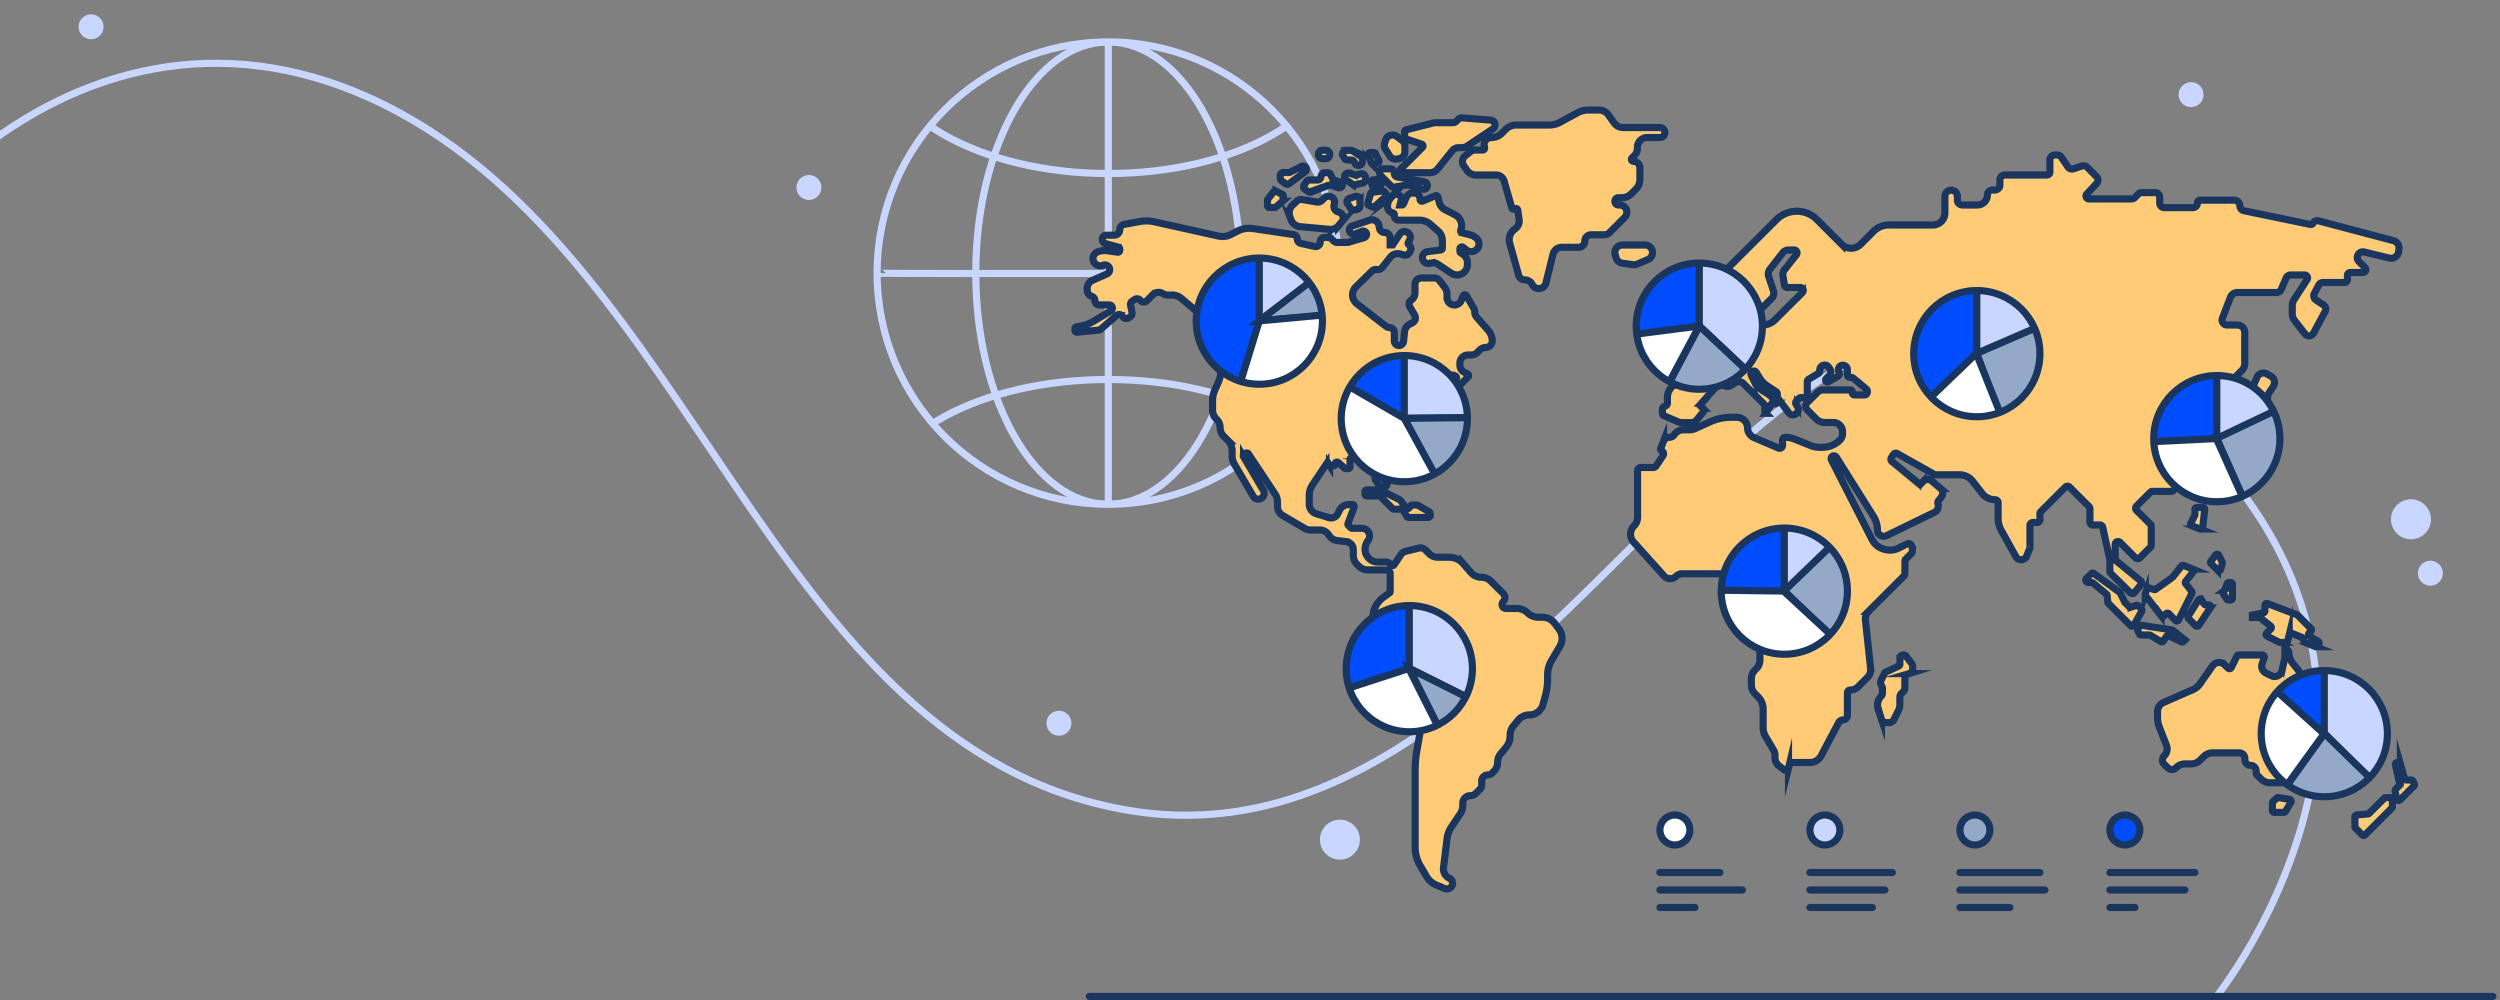 <svg xmlns="http://www.w3.org/2000/svg" xmlns:xlink="http://www.w3.org/1999/xlink" width="700" height="280" viewBox="0 0 700 280"><rect x="0" y="0" width="700" height="280" fill="#808080" stroke="none"/><defs><style>.a,.b,.g,.n{fill:none;}.b{stroke:#c9d6ff;}.b,.c,.g,.h,.k,.l,.m,.n,.v,.w,.x,.y{stroke-miterlimit:10;stroke-width:2px;}.c,.i,.w{fill:#004dff;}.c,.g,.h,.k,.l,.m,.n,.v,.w,.x,.y{stroke:#1a365f;}.d{clip-path:url(#a);}.e{clip-path:url(#b);}.f,.k,.v{fill:#c9d6ff;}.g,.v,.w,.x,.y{stroke-linecap:round;}.h{fill:#ffcb77;}.j{clip-path:url(#c);}.l,.x{fill:#94a9c7;}.m,.y{fill:#fff;}.o{clip-path:url(#d);}.p{clip-path:url(#e);}.q{clip-path:url(#f);}.r{clip-path:url(#g);}.s{clip-path:url(#h);}.t{clip-path:url(#i);}.u{clip-path:url(#j);}</style><clipPath id="a"><rect class="a" width="700" height="280"/></clipPath><clipPath id="b"><circle class="b" cx="310.32" cy="76.47" r="64.73"/></clipPath><clipPath id="c"><circle class="c" cx="352.61" cy="89.92" r="17.67"/></clipPath><clipPath id="d"><circle class="c" cx="393.21" cy="117.22" r="17.67"/></clipPath><clipPath id="e"><circle class="c" cx="475.81" cy="91.32" r="17.67"/></clipPath><clipPath id="f"><circle class="c" cx="394.61" cy="187.22" r="17.67"/></clipPath><clipPath id="g"><circle class="c" cx="650.81" cy="205.42" r="17.67"/></clipPath><clipPath id="h"><circle class="c" cx="620.71" cy="122.82" r="17.67"/></clipPath><clipPath id="i"><circle class="c" cx="499.61" cy="165.52" r="17.67"/></clipPath><clipPath id="j"><circle class="c" cx="553.51" cy="99.02" r="17.67"/></clipPath></defs><g class="d"><g class="e"><ellipse class="b" cx="310.32" cy="12.02" rx="64.73" ry="36.56"/><ellipse class="b" cx="310.32" cy="141.47" rx="64.73" ry="35.21"/><ellipse class="b" cx="310.32" cy="76.47" rx="37.1" ry="64.73"/><path class="b" d="M245.59,76.47c0,.27,129.46,0,129.46,0"/><line class="b" x1="310.32" y1="11.75" x2="310.32" y2="141.2"/></g><circle class="b" cx="310.32" cy="76.47" r="64.73"/><path class="b" d="M619.87,280s80.5-98-25.9-174.3c-99.34-71.24-158.2,142.1-278.6,121.1C214.16,209.15,195,68.6,103.27,27.3,61.86,8.65,22.47,18.81-8.35,44.15"/><circle class="f" cx="613.5" cy="26.5" r="3.5"/><circle class="f" cx="680.5" cy="160.5" r="3.5"/><circle class="f" cx="226.5" cy="52.5" r="3.5"/><circle class="f" cx="296.5" cy="202.5" r="3.5"/><circle class="f" cx="25.5" cy="7.5" r="3.5"/><circle class="f" cx="675.07" cy="145.4" r="5.6"/><circle class="f" cx="375.17" cy="235.1" r="5.6"/><line class="g" x1="305" y1="279" x2="698" y2="279"/><path class="h" d="M535.24,154.94l-1.63,1.62a.83.83,0,0,0-.24.58v3.52a.82.82,0,0,1-.23.58l-9.92,9.91a3.11,3.11,0,0,0-.89,2.53l1.44,13.49a3.09,3.09,0,0,1-.9,2.53l-2.59,2.59a3.1,3.1,0,0,1-2.19.91h0a.82.82,0,0,0-.82.81v6.28A1.31,1.31,0,0,1,516,201.6h0a1.32,1.32,0,0,0-1.16.7l-4.94,9.34a3.52,3.52,0,0,1-3.09,1.86h-5a.81.81,0,0,0-.79.62l-.24.95a.81.81,0,0,1-1.3.44L498,214.34a2.82,2.82,0,0,1-1-2.19v-.68a2.77,2.77,0,0,0-.39-1.43l-2.24-3.78a4.91,4.91,0,0,1-.69-2.51v-5.2a4.91,4.91,0,0,0-1.44-3.46l-.86-.86a3.5,3.5,0,0,1-1-2.48V190.1a3.5,3.5,0,0,1,1-2.48l.4-.39a3.5,3.5,0,0,0,1-2.48v-6.9a3.5,3.5,0,0,0-1-2.48l-2.65-2.64a4.24,4.24,0,0,1-1.23-3v-3.67a4.17,4.17,0,0,0-1.93-3.53L484,161.32a4.16,4.16,0,0,0-2.27-.67H471a2.4,2.4,0,0,0-1.67.69h0a2.36,2.36,0,0,1-3.42-.09l-8.52-9.49a3.27,3.27,0,0,1,.13-4.5h0a3.3,3.3,0,0,0,1-2.32v-13.1a.94.94,0,0,1,.94-.94h3.46a.94.94,0,0,0,.78-.42l1.93-2.89a.94.94,0,0,0-.36-1.37h0a.53.53,0,0,1-.26-.68l.78-2a1.73,1.73,0,0,1,1.61-1.09h0a1.73,1.73,0,0,0,1.44-.77h0a3,3,0,0,1,2.48-1.33H473a4.16,4.16,0,0,0,1.74-.38l4.11-1.87a14.13,14.13,0,0,1,5.8-1.25h1.71a3,3,0,0,1,2.95,2.95h0a3,3,0,0,0,1.79,2.72l6.88,2.94a.81.81,0,0,0,1.13-.74v-1.46a.82.82,0,0,1,.82-.81h0a6.59,6.59,0,0,1,2.48.48l4.55,1.82a7,7,0,0,0,2.6.5h.65a7,7,0,0,0,4.95-2h0a2.56,2.56,0,0,0,.75-1.81v-.58a2.56,2.56,0,0,0-2.56-2.56H511a3.5,3.5,0,0,1-2.47-1L506,114.74a1.41,1.41,0,0,1,0-2l2.95-2.94a2.07,2.07,0,0,1,1.48-.62h7.69a.54.54,0,0,1,.54.54v.32a.55.55,0,0,0,.55.54h2.84a.81.81,0,0,0,.81-.81v-.21a.78.78,0,0,0-.29-.62l-3.68-3.07a.83.83,0,0,0-.52-.19h-.29a.82.82,0,0,1-.82-.81v-1.35a1.26,1.26,0,0,0-1.82-1.13h0a1.26,1.26,0,0,0-.63,1.53l.15.44a.82.82,0,0,1-.36,1L512,106.88a.54.54,0,0,1-.67-.08v0a.54.54,0,0,1,0-.76l.9-.91a1.39,1.39,0,0,0,.18-1.76l-.36-.54a1.36,1.36,0,0,0-1.14-.61h0a1.37,1.37,0,0,0-1.37,1.37v.27a.82.82,0,0,1-.39.7l-2.71,1.62a.81.81,0,0,0-.4.7v3.63a.81.81,0,0,1-.81.81h-.95a.8.8,0,0,0-.57.24l-.7.69a.82.82,0,0,0-.1,1l.4.6a1.39,1.39,0,0,1-.18,1.76l-.14.15a1.4,1.4,0,0,1-2.11-.15l-3.07-4.09a.81.81,0,0,1-.17-.49v-.7a.79.79,0,0,0-.36-.67L494.78,108a7,7,0,0,1-2.12-2.22l-.9-1.5a.81.81,0,0,0-1.06-.31h0a.81.81,0,0,0-.36,1.09l.82,1.65a7.07,7.07,0,0,0,2.66,2.87l.65.38a11.45,11.45,0,0,1,2,1.58l1.18,1.19-.12.13a.83.83,0,0,1-1.15,0l-.13-.13-1.86,3a.83.83,0,0,1-.24-.58v-1.42a.82.82,0,0,0-.23-.58l-5.84-5.83a1.68,1.68,0,0,0-2.05-.26l-1.46.88a1.67,1.67,0,0,1-1.8,0h0a1.7,1.7,0,0,0-2.19.28l-4.12,4.64a.81.81,0,0,0,0,1.11l.34.35a.81.81,0,0,1,.06,1.08l-1.72,2.14a2.08,2.08,0,0,1-1.64.79H470.8a2.11,2.11,0,0,1-.82-.17l-4-1.72a.82.82,0,0,1-.5-.75V114.6a.8.8,0,0,1,.45-.72l.5-.26a.78.78,0,0,0,.45-.72v-1.6a4.2,4.2,0,0,1,4.2-4.2h3.39a.81.81,0,0,0,.81-.81v-3.42a.81.81,0,0,0-.65-.8l-1.24-.25a.81.81,0,0,1-.38-1.4l8.85-7.81a.75.75,0,0,1,.4-.19l3.25-.56a.8.8,0,0,0,.63-1.08l-1.34-3.58a.81.81,0,0,1,.76-1.1h1a.81.81,0,0,1,.78.59l1.07,3.72a.8.8,0,0,0,.78.59h4.35A4.91,4.91,0,0,0,497,89.56l7.68-7.67a.82.82,0,0,0-.58-1.39h-3.65a.82.82,0,0,1-.8-.68l-.43-2.61a2.1,2.1,0,0,1,.41-1.64L503,71.31a.81.81,0,0,0-.64-1.31H500.8a2.11,2.11,0,0,0-1.66.81l-3.58,4.6a2.12,2.12,0,0,0-.33,2l1.33,4a2.11,2.11,0,0,1-.5,2.15l-3.84,3.83a.81.81,0,0,1-1.32-.25l-1.08-2.53a2.1,2.1,0,0,0-1.93-1.27h-4a2.1,2.1,0,0,1-2.1-2.1V79.12a4.92,4.92,0,0,1,1.43-3.46L497.42,61.5a8.06,8.06,0,0,1,5.68-2.35h0a8,8,0,0,1,5.67,2.35l6.92,6.92a3.74,3.74,0,0,0,5.27,0l3.65-3.66A6,6,0,0,1,528.87,63h12.32a3.38,3.38,0,0,0,3.38-3.38V55a1.75,1.75,0,0,1,1.75-1.75h0A1.75,1.75,0,0,1,548.07,55v1a1.4,1.4,0,0,0,1.4,1.4h4.2a2.8,2.8,0,0,0,2.8-2.8h0a1.4,1.4,0,0,1,1.4-1.4h.7a1.4,1.4,0,0,0,1.4-1.4V50.4a1.4,1.4,0,0,1,1.4-1.4h11.79a.81.81,0,0,0,.81-.81V44.8a1.4,1.4,0,0,1,1.4-1.4H576a1.4,1.4,0,0,1,1.17.62L579,46.71a1.4,1.4,0,0,0,1.61.55l2.36-.79a1.44,1.44,0,0,1,1.44.34L587,49.44a1.4,1.4,0,0,1,0,2l-2.7,2.89a.81.81,0,0,0,.59,1.37h11.95a1.3,1.3,0,0,0,.91-.38l1-1a1.3,1.3,0,0,1,.91-.38h3.78a1.28,1.28,0,0,1,1.28,1.29v1.62a1.29,1.29,0,0,0,1.29,1.29H614a1.28,1.28,0,0,0,1.28-1.29h0a.82.82,0,0,1,.82-.81h9.42a1.66,1.66,0,0,1,1.66,1.66h0A1.4,1.4,0,0,0,628.29,59l18.57,3.84a.8.8,0,0,0,.89-.43h0a1.16,1.16,0,0,1,1.33-.6l21.09,5.58a2.1,2.1,0,0,1,1.54,2.33l-.11.76A2.1,2.1,0,0,1,669,72.26l-7-1.7a1.6,1.6,0,0,0-1.5.42h0a1.6,1.6,0,0,0,0,2.24l1.7,1.69a.82.82,0,0,1-.58,1.39h-3.52a.82.82,0,0,0-.82.81v1.18a.81.81,0,0,1-.81.81h-6a1.39,1.39,0,0,0-1.25.77L648,82.19a1.4,1.4,0,0,0,.47,1.8l2.11,1.4a1.41,1.41,0,0,1,.46,1.83l-3.28,6.09a1.4,1.4,0,0,1-2.34.19l-3-3.84a2.82,2.82,0,0,1-.59-1.72V85.52a2.86,2.86,0,0,1,.44-1.51L646,78.25a.82.82,0,0,0-.69-1.25H641.4a1.4,1.4,0,0,0-1.29.85l-1.37,3.2a1.4,1.4,0,0,1-1.29.85H626.52a2.1,2.1,0,0,0-2,1.35l-2.25,5.85a1.39,1.39,0,0,0,1.3,1.9h2.86a2.1,2.1,0,0,1,2.1,2.1v8.64a2.79,2.79,0,0,1-.82,2l-9,9a1.41,1.41,0,0,0,0,2l3.21,3.21a1.48,1.48,0,0,1,0,2.1h0a1.48,1.48,0,0,1-2.1,0l-7.53-7.54a1.76,1.76,0,0,0-1.24-.51h-1a1.75,1.75,0,0,0-1.75,1.75h0A1.75,1.75,0,0,0,610,115.5h2.61a.54.54,0,0,1,.54.54v.32a.54.54,0,0,1-.54.54H612a.81.81,0,0,0-.81.81v3a.82.82,0,0,0,.24.57l3.11,3.11a.83.83,0,0,1,.24.58v5.8a.82.82,0,0,1-.24.57l-6,6a.82.82,0,0,1-.57.24h-5.28a.8.8,0,0,0-.57.24l-3.92,3.91a.83.83,0,0,0,0,1.15l3.92,3.91a.82.82,0,0,1,.23.58v5.27a.82.82,0,0,1-.23.58l-3,3a.83.83,0,0,1-1.15,0l-4.34-4.34a.81.81,0,0,0-1.39.57v3.95a.8.8,0,0,0,.3.63l6.78,5.55a.81.81,0,0,1,.12,1.14l-1.73,2.16a.81.81,0,0,1-1.21.07L591,160.54a.83.83,0,0,1-.24-.58v-3.07a.91.91,0,0,0,0-.17l-2-9.08A.81.81,0,0,0,588,147h-2a.82.82,0,0,1-.82-.81v-3.75a.82.82,0,0,0-.23-.58l-5.49-5.49a.83.83,0,0,0-1.15,0l-6.89,6.89a.83.83,0,0,0-.24.58v1.65a.81.81,0,0,1-.81.81h-1.17a.82.82,0,0,0-.82.81v6a1.06,1.06,0,0,1,0,.31l-.93,2.31a1.65,1.65,0,0,1-1.54,1h0a1.67,1.67,0,0,1-1.45-.85l-4.1-7.36a6.91,6.91,0,0,1-.89-3.41v-4.37a.81.81,0,0,0-.81-.81h0a4.66,4.66,0,0,1-3.69-1.81l-2.63-3.38a4.69,4.69,0,0,0-3.69-1.81H542a.91.91,0,0,1-.4-.1l-10.36-5.83a.8.8,0,0,0-1.07.26l-.58.86a.83.83,0,0,0,.15,1.08l7.27,6a.83.83,0,0,0,1.1,0l.46-.46a1.7,1.7,0,0,1,2.31-.09l2.49,2.13a1.72,1.72,0,0,1,.26,2.32l-.89,1.18a.79.79,0,0,0-.12.74h0a2,2,0,0,1-1.05,2.47L528.2,150a1.77,1.77,0,0,1-2-.34h0a1.77,1.77,0,0,1-.52-1.25h0a7.16,7.16,0,0,0-1.1-3.82L514.17,128a.81.81,0,0,0-1-.29h0a.81.81,0,0,0-.36,1.1L524.14,151a5.57,5.57,0,0,0,2.47,2.45l.06,0a5.59,5.59,0,0,0,5,0l2.37-1.19a.82.82,0,0,1,1.09.37l.25.5a.9.9,0,0,1,.08.36v.87A.82.82,0,0,1,535.24,154.94Zm-57-62.89H478a.57.57,0,0,1-.39-.16l-1.67-1.67a2.14,2.14,0,0,1-.62-1.49V87.34a.54.54,0,0,0-.54-.54h-.24a.55.55,0,0,1-.39-.93l0,0a1.11,1.11,0,0,0,0-1.58l-.35-.36a2.09,2.09,0,0,0-1.46-.6h-.68a1.27,1.27,0,0,0-1.27,1.27v1.8a2.74,2.74,0,0,0,.8,1.93L472.82,90l.67.67a.54.54,0,0,1,0,.76l-1.41,1.42a2.46,2.46,0,0,0-.71,1.48l-.21,2.15a.79.79,0,0,0,.79.87h0a.79.79,0,0,0,.73-.48l.33-.76a.57.57,0,0,1,.39-.16h1.9a1.65,1.65,0,0,0,1.15-.47l2.16-2.17a.51.51,0,0,0,.16-.39v-.28A.54.54,0,0,0,478.23,92.05Zm-7.86,1.28V89.44a.54.54,0,0,0-.54-.54h-1a.55.55,0,0,0-.55.54v.32a.54.54,0,0,1-.54.54h-1a.55.55,0,0,0-.55.54V95.2h.7l.38-.37a2.9,2.9,0,0,1,1.62-.82l1-.14A.55.55,0,0,0,470.37,93.33Zm61.6,91v1.58a.72.72,0,0,1-.2.5l-3.83,1.81a.58.58,0,0,0-.25.24l-1,2a1.4,1.4,0,0,0,0,1.26l.25.5a1.25,1.25,0,0,1,.13.57v1.27a1.26,1.26,0,0,1-.37.9h0a3.5,3.5,0,0,0-1,2.48v.08a3.49,3.49,0,0,0,.18,1.11l.9,2.7a1.42,1.42,0,0,0,1.33,1H529a1.4,1.4,0,0,0,1.25-.77l1.34-2.69a3.42,3.42,0,0,0,.37-1.57v-2.09a1.41,1.41,0,0,1,.41-1l.58-.58a1.37,1.37,0,0,0,.41-1V190a1.41,1.41,0,0,1,1-1.33l.19-.06a1.4,1.4,0,0,0,1-1.33v-.62a1.33,1.33,0,0,0-.28-.84l-1.54-2.06a.93.93,0,0,0-.74-.37h0A.94.94,0,0,0,532,184.33Zm81.92-25-2.44-1a.56.56,0,0,0-.63.16l-2.5,3.13a.52.52,0,0,1-.11.1L603.6,165a.53.53,0,0,1-.49.07l-1.32-.44a.55.55,0,0,0-.69.35l-.43,1.3a.54.54,0,0,0,.08.51l4.35,5.58a.53.53,0,0,0,.81.05l.58-.58a.55.55,0,0,1,.77,0l1.88,1.89a.54.54,0,0,0,.87-.14l3.71-7.43a.52.52,0,0,0-.05-.57L612,163.44a.54.54,0,0,1,0-.67l2.08-2.6A.54.54,0,0,0,613.89,159.33Zm5.22-1.5,1.78,1.79a.55.55,0,0,0,.92-.25l.42-1.67a.56.56,0,0,0-.05-.38l-.91-1.83a.55.55,0,0,0-.92-.09l-1.29,1.72A.54.54,0,0,0,619.11,157.83Zm-5.39-10.61,2.29.91a.54.54,0,0,0,.74-.44l.56-5a.55.55,0,0,0-.54-.6h-1.65a.55.55,0,0,0-.55.54v1.43a.6.6,0,0,1-.05.24l-1.08,2.16A.55.55,0,0,0,613.72,147.22Zm3.49,21.94-.77-1.16a.54.54,0,0,0-.91,0l-2.83,4.52a.56.56,0,0,0,.08.68l2,2a.55.55,0,0,0,.84-.08l3.27-4.9a.55.55,0,0,0-.45-.85h-.8A.54.54,0,0,1,617.21,169.16Zm5.67-3.87-.29.29a.56.56,0,0,0-.07.69l1,1.49a.54.54,0,0,0,.45.24h.57a.54.54,0,0,0,.54-.54v-3.82a.54.54,0,0,0-.54-.54h-.46a.54.54,0,0,0-.52.37l-.54,1.61A.46.46,0,0,1,622.88,165.29ZM584.7,163.1h1a.48.48,0,0,1,.34.13l3.79,3.15a.55.55,0,0,1,.18.55l.16,1.47a.55.55,0,0,0,.14.52l6.28,6.28a.55.55,0,0,0,.86-.12l2.24-3.92a.55.55,0,0,0-.09-.65l-.87-.87a.51.51,0,0,0-.55-.13l-1.47.48a.51.51,0,0,1-.55-.13l-1.1-1.1a.49.49,0,0,1-.11-.14l-1.3-2.6a.53.53,0,0,0-.16-.2l-7.22-5.25a.54.54,0,0,0-.7.06L584.16,162a.54.54,0,0,0,0,.76l.15.16A.57.57,0,0,0,584.7,163.1Zm14.81,14.7h2.31a.54.54,0,0,1,.28.08l2.93,1.75a.54.54,0,0,0,.73-.16l.85-1.27a.54.54,0,0,1,.69-.19l3.42,1.71a.53.53,0,0,0,.63-.1l.42-.42-3.38-2.71a.54.54,0,0,0-.26-.11l-8.56-1.32a.53.53,0,0,0-.57.29l-.4.81a.51.51,0,0,0,0,.48l.42.86A.56.56,0,0,0,599.51,177.8Zm31.16-4.9h1.91a.5.5,0,0,1,.34.12l2.88,2.3a.55.55,0,0,1,0,.81l-1.13,1.14a.54.54,0,0,0,.14.87l3.41,1.7a.5.5,0,0,0,.24.06h1.55a.55.55,0,0,0,.53-.41l.44-1.79a.55.55,0,0,1,.73-.37l2.73,1.09a.57.57,0,0,1,.29.26l.51,1a.57.57,0,0,0,.29.26l2.84,1.13a.54.54,0,0,0,.69-.26l.25-.5a.54.54,0,0,0-.21-.71l-2.47-1.48a.54.54,0,0,1-.1-.85l.52-.53a.54.54,0,0,0,0-.76l-3.73-3.74a.76.76,0,0,0-.19-.12L634.91,169a.55.55,0,0,0-.74.51v1.56a.55.55,0,0,1-.43.54l-3.07.61Zm9.09,11.26-.8,3.61a2.1,2.1,0,0,1-3,1.43l-1.57-.79a2.1,2.1,0,0,1-1-2.54l.59-1.75a.55.55,0,0,0-.52-.72h-6.61a.56.56,0,0,0-.49.3l-1.61,3.23a.54.54,0,0,1-.87.14l-1-.95a2.08,2.08,0,0,0-1.49-.62h-.13a2.07,2.07,0,0,0-1.72.9l-3.49,5a4.81,4.81,0,0,1-2,1.68l-8.26,3.62a2.79,2.79,0,0,0-1.68,2.56V201a7,7,0,0,0,.49,2.55l2,5.11a2.8,2.8,0,0,1-.63,3h0a1.64,1.64,0,0,0,0,2.32l1,1a1.63,1.63,0,0,0,2.31,0l.1-.09a3.5,3.5,0,0,1,2.47-1h1.65a3.5,3.5,0,0,0,2.48-1l1.1-1.09a3.5,3.5,0,0,1,2.47-1H627a1.57,1.57,0,0,1,1.57,1.57v.36a1.58,1.58,0,0,0,1.58,1.57h0a1.57,1.57,0,0,1,1.57,1.57v.65a.55.55,0,0,0,.16.39l1.27,1.26a3.5,3.5,0,0,0,2.47,1h4.8a3.5,3.5,0,0,0,2.48-1l6-6a7,7,0,0,0,2.05-5v-1.89a7,7,0,0,0-1.26-4l-3.54-5.05a.57.57,0,0,1-.1-.31V195a2.1,2.1,0,0,0-.93-1.74h0a2.08,2.08,0,0,1-.89-2.16l0-.21a4.09,4.09,0,0,0-.87-3.41L642,185.74a4.21,4.21,0,0,1-1-2.15l-.15-1.06a.6.6,0,0,0-.15-.31l-.93-.92V184A.49.49,0,0,1,639.76,184.16Zm-3.49,40.77v2a.55.55,0,0,0,.55.54h2.65a.54.54,0,0,0,.46-.26l1.53-2.56a.54.54,0,0,0-.37-.81l-3.14-.52a.52.52,0,0,0-.47.15l-1.05,1A.55.55,0,0,0,636.27,224.93Zm23.1,3.77v2.77a.55.55,0,0,0,.16.39l1.91,1.91a.55.55,0,0,0,.77,0l7.5-7.51a.51.51,0,0,0,.16-.39v-2a.54.54,0,0,0-.54-.54H668a.57.57,0,0,0-.39.16l-4.25,4.25a.54.54,0,0,1-.33.16l-3.16.29A.54.54,0,0,0,659.37,228.7Zm11.26-7.21.44,2.21a.54.54,0,0,0,.92.28l3.91-3.9a.56.56,0,0,0,.1-.63l-.38-.75a.55.55,0,0,0-.48-.3h-1.36a.55.55,0,0,1-.52-.39l-1.17-4.12a.55.55,0,0,0-.53-.39h-.31a.54.54,0,0,0-.53.66l1.19,5.35a.55.55,0,0,1-.15.5l-1,1A.57.57,0,0,0,670.63,221.49ZM452.24,71.29l.26.89a2.09,2.09,0,0,0,1.73,1.51l3,.43a2.19,2.19,0,0,0,1.13-.15l3.08-1.32a2.11,2.11,0,0,0,1.27-1.94h0a2.1,2.1,0,0,0-2.11-2.11h-6.29A2.11,2.11,0,0,0,452.24,71.29ZM453.4,57.4h-.18a1,1,0,0,1-1.05-1h0a1,1,0,0,1,1.05-1.05h.91a3.73,3.73,0,0,0,2.64-1.09l1.31-1.32a3.73,3.73,0,0,0,1.09-2.64V47a1.83,1.83,0,0,0-1.83-1.84h0a.55.55,0,0,1-.39-.93l.72-.72a2.75,2.75,0,0,0,.8-1.94v-.32a2.75,2.75,0,0,1,2.75-2.74h3.55a1.4,1.4,0,0,0,1.4-1.4h0a1.4,1.4,0,0,0-1.4-1.4H454.51a3.2,3.2,0,0,1-2.59-1.33l-1.59-2.24a3.21,3.21,0,0,0-2.59-1.33h-3a6.42,6.42,0,0,0-3.08.79l-4.85,2.64a6.21,6.21,0,0,1-3,.77h-9.29a4.09,4.09,0,0,0-2.91,1.21l-1.09,1.08a4.09,4.09,0,0,1-2.91,1.21h0a2,2,0,0,0-2,2.44l.08.41a.54.54,0,0,1-.53.65H413a2,2,0,0,0-1.24.43l-1.54,1.23a2,2,0,0,0-.41,2.65l.84,1.25A3.2,3.2,0,0,0,413.3,49h5.59a2.36,2.36,0,0,1,2.27,1.71l2.13,7.46a.55.55,0,0,0,.77.34l.14-.07a.54.54,0,0,1,.78.41l.37,2.59a2.73,2.73,0,0,1-1,2.54l-.43.35a3.55,3.55,0,0,0-1.21,3.73l2.51,9a1.79,1.79,0,0,0,1.71,1.3h0a2.34,2.34,0,0,1,2.1,1.3l0,0a2.05,2.05,0,0,0,2.34,1.08h0a2,2,0,0,0,1.49-1.5l2-8.11a2.5,2.5,0,0,1,2.42-1.89H442a1.75,1.75,0,0,0,1.75-1.75h0a1.75,1.75,0,0,1,1.75-1.75h3.68a2.08,2.08,0,0,0,1.49-.62l4.2-4.2a2.09,2.09,0,0,0,0-3h0A2.08,2.08,0,0,0,453.4,57.4ZM410.9,40.82,418,36.1a1.33,1.33,0,0,0,.6-1.12h0a1.35,1.35,0,0,0-1.23-1.35L409.4,33a1.36,1.36,0,0,0-1.07.39l-.56.56a1.33,1.33,0,0,1-1,.4h-5l-.13,0-7.92,2a.53.53,0,0,0-.42.52v1.5a.56.56,0,0,0,.37.52l4.4,1.48a.54.54,0,0,1,.21.9l-6.15,6.15a.55.55,0,0,0,.39.93h7.9a2.7,2.7,0,0,0,2.09-1l4.1-5.13a2.31,2.31,0,0,1,1.81-.87h.81A2.92,2.92,0,0,0,410.9,40.82Zm-17.53,1.65V40.92a2,2,0,0,0-.78-1.58l-1.48-1.13a2,2,0,0,0-1.21-.41h0A2,2,0,0,0,388,39.15l-.3.9a2,2,0,0,0,.21,1.7l1.21,1.9a2,2,0,0,0,2.07.88l.57-.11A2,2,0,0,0,393.37,42.47Zm-7.28,2.47-1-1.94a.55.55,0,0,0-.48-.3h-.95a.54.54,0,0,0-.51.74l.9,2.28a.55.55,0,0,0,.68.32l1-.34A.54.54,0,0,0,386.09,44.94Zm.22,3.65v0a1.08,1.08,0,0,0,.29.56l2.88,2.92a1.07,1.07,0,0,0,.94.31l3.41-.57a1,1,0,0,1,.48,0l4,1.16a1.07,1.07,0,0,0,1.37-1h0a1.07,1.07,0,0,0-.88-1.06l-7.51-1.35a1.07,1.07,0,0,1-.89-1.05v-.15a1.08,1.08,0,0,0-1.07-1.08h-2A1.08,1.08,0,0,0,386.31,48.59Zm-8.23-6.49h-1.2a1,1,0,0,0-.86,1.43l.39.75a1,1,0,0,0,.87.52h1.08a1,1,0,0,1,.95.75h0a1,1,0,0,0,.81.75l.23,0a1,1,0,0,0,1.12-1v-.74a1,1,0,0,0-.44-.82l-2.42-1.56A1,1,0,0,0,378.08,42.1Zm-5.75,1.1h0a1.14,1.14,0,0,0-1.11-1.14l-.94,0a1.15,1.15,0,0,0-1,.6l0,.07a1.15,1.15,0,0,0,1.05,1.69l1,0A1.14,1.14,0,0,0,372.33,43.2Zm-2.24,5.65-.34,1a.83.83,0,0,1-.78.55h-2.4a.85.85,0,0,0-.69.36l-.73,1.08a.84.84,0,0,0,.22,1.16l1,.69a.84.84,0,0,0,.77.08l4.87-1.91a.83.83,0,0,1,.56,0l2.18.7a.83.83,0,0,0,1.08-.79h0a.82.82,0,0,0-.59-.79l-1.55-.46a.82.82,0,0,1-.51-.42l-.66-1.3a.82.82,0,0,0-.74-.45h-.95A.83.83,0,0,0,370.09,48.85Zm-4.43-1.94h0a.9.9,0,0,0-1.17-.34l-3.23,1.63a.79.79,0,0,1-.4.1h-1.51a.89.89,0,0,0-.89.89v.72a.89.89,0,0,0,.38.73l1.1.78a.89.89,0,0,0,1.05,0l4.44-3.33A.89.89,0,0,0,365.66,46.91Zm13.46,2-1.2-.42a1.07,1.07,0,0,0-1.43,1h0a1.07,1.07,0,0,0,.46.88l1.68,1.17a1.14,1.14,0,0,0,.84.17l2-.43a1.08,1.08,0,0,0,.86-1.05v-.57a1.07,1.07,0,0,0-1.33-1l-1.3.31A1.16,1.16,0,0,1,379.12,48.89ZM384,51l.2.93a.54.54,0,0,0,.65.42l1.52-.34a.54.54,0,0,0,.23-.95l-.71-.59a.56.56,0,0,0-.35-.13h-1A.55.55,0,0,0,384,51Zm-.23,3.22L383,56.86a.54.54,0,0,0,.29.64l1,.47a.55.55,0,0,0,.6-.1l3.17-2.9a.54.54,0,0,0,0-.77l-.51-.56a.52.52,0,0,0-.47-.17l-2.95.38A.56.56,0,0,0,383.73,54.25Zm6.17.6-.67.77a3.08,3.08,0,0,0-.76,2v.29a1.75,1.75,0,0,0,1.47,1.73h0a.56.56,0,0,1,.45.54v.34a1.16,1.16,0,0,0,1.16,1.16h5.91a4.59,4.59,0,0,1,3,1.14l2.14,1.87a3.6,3.6,0,0,1,1.23,2.72v2.08a.54.54,0,0,1-.47.54l-3.67.46a1.66,1.66,0,0,0-1.46,1.65h0a1.66,1.66,0,0,0,2,1.63l.63-.12a2.13,2.13,0,0,1,1.63.32l3.85,2.56a2.89,2.89,0,0,0,3.34-.09h0a2.91,2.91,0,0,0,1.16-2.32v-.5a2.89,2.89,0,0,0-1.29-2.41l-.56-.38a.53.53,0,0,1-.25-.45v-.68a.55.55,0,0,1,.89-.42l.92.74a2.18,2.18,0,0,0,3.05-.34h0a2.17,2.17,0,0,0-.46-3.13l-.52-.36a2,2,0,0,0-.7-.32l-2.57-.65a.55.55,0,0,1-.38-.73h0a3.42,3.42,0,0,0-1.64-4.34l-2.64-1.33a3.4,3.4,0,0,1-1.8-2.3l-.3-1.31a.54.54,0,0,0-.75-.38l-3.51,1.5a.54.54,0,0,1-.76-.51h0a1.7,1.7,0,0,0-1.5-1.74l-.28,0a2,2,0,0,0-2.09,1.24L393,57.05a.54.54,0,0,1-.5.34H392l.33-1.29a1.39,1.39,0,0,0-1.16-1.71h0A1.41,1.41,0,0,0,389.9,54.85Zm0,13.75h-.7V66.65a1.54,1.54,0,0,0-1.54-1.55h0a1.47,1.47,0,0,1-1.46-1.24l-.12-.68a2,2,0,0,0-2.57-1.55l-4.91,1.64a1.18,1.18,0,0,0-.69,1.65h0a1.2,1.2,0,0,0,1.49.57l1.92-.75a1,1,0,0,1,1.23.55h0a1,1,0,0,1-.62,1.25l-4.55,1.34-.15,0h-2.92a1.26,1.26,0,0,1-.87-.35l-.72-.7a1.26,1.26,0,0,0-.87-.35h-1a1.25,1.25,0,0,0-1.25,1.25h0A1.24,1.24,0,0,1,368.06,69l-3.81-.84a1.26,1.26,0,0,1-1-1.22h0a1.27,1.27,0,0,0-1.09-1.26L350.87,64a7.33,7.33,0,0,0-4.37.71l-1.95,1a5,5,0,0,1-3.3.4l-18-4a10.23,10.23,0,0,0-4.05-.09l-4.41.8a1.53,1.53,0,0,0-1.26,1.5h0a1.52,1.52,0,0,1-1.52,1.53h-2.18a1.2,1.2,0,0,0-1.2,1.2h0a1.21,1.21,0,0,0,.87,1.15l3.64,1a.54.54,0,0,1,.39.52v.36a.54.54,0,0,1-.62.54l-2.89-.41a5.25,5.25,0,0,0-2.69.32h0a2,2,0,0,0-1,2.91h0a2,2,0,0,0,2.48.83l.1,0a1.32,1.32,0,0,1,1.8,1.22h0a1.32,1.32,0,0,1-.78,1.21l-4,1.78a2.55,2.55,0,0,0-1.52,2.33v.51A1.85,1.85,0,0,0,305.74,83h0a1.22,1.22,0,0,1,.83,1.16h0a1.22,1.22,0,0,0,1.22,1.22h2.79a.89.89,0,0,1,.89.89h0a.89.89,0,0,1-.43.77l-4.78,2.87a11.24,11.24,0,0,1-3.83,1.43l-1,.17a.55.55,0,0,0-.45.54v.43a.55.55,0,0,0,.6.54l6.23-.62a.54.54,0,0,0,.3-.13l4.46-3.9a1.18,1.18,0,0,1,1.76.23h0A1.19,1.19,0,0,0,316,89l.46-.31a1.2,1.2,0,0,0,.5-1.21l-.39-2a1.17,1.17,0,0,1,.5-1.21l.64-.42a1.18,1.18,0,0,1,1.49.14l.23.24a1.18,1.18,0,0,0,1.67,0l1.71-1.72a2.27,2.27,0,0,1,2.84-.28h0a2.21,2.21,0,0,0,1.24.38h1.34a4,4,0,0,1,2.61,1l6.31,5.33a6.77,6.77,0,0,1,2.19,3.53l2.27,9.08a8.35,8.35,0,0,1-.47,5.44l-1,2.27a7.14,7.14,0,0,0-.62,2.91v2.74a3.27,3.27,0,0,0,.95,2.29l.17.17a3.34,3.34,0,0,1,1,2.37h0a3.41,3.41,0,0,0,1,2.41l1.23,1.23A4.14,4.14,0,0,1,345,126.4l0,1a4.87,4.87,0,0,0,.68,2.66l5.23,8.9a1.63,1.63,0,0,0,1.75.77h0a1.64,1.64,0,0,0,1.08-2.43l-5.55-9.43a.54.54,0,0,1,.22-.76l.45-.23a.55.55,0,0,1,.7.19L357,138.29a4.13,4.13,0,0,1,.7,2.31v1.2a2.94,2.94,0,0,0,1.47,2.55l6.24,3.65a3,3,0,0,0,1.49.4h2.67a2.87,2.87,0,0,1,2.29,1.15l.51.67a2.87,2.87,0,0,0,2,1.13l2.56.31a2.26,2.26,0,0,1,2,2.24v1.62a3.49,3.49,0,0,0,1,2.46l.61.6a3.47,3.47,0,0,0,2.45,1h5.34a.55.55,0,0,1,.38.16l.38.38a.51.51,0,0,1,.16.39v5.09a.53.53,0,0,1-.22.44l-1.57,1.12a7.41,7.41,0,0,0-3.11,6h0a14.92,14.92,0,0,0,1.3,6.1l2.95,6.65a10,10,0,0,0,4.26,4.66l1.25.69a8.85,8.85,0,0,1,3.36,3.32h0a8.76,8.76,0,0,1,1,5.91l-1.66,9.17a34.22,34.22,0,0,0-.57,6.23v21.27a10.47,10.47,0,0,0,1.49,5.37l1.79,3a5.54,5.54,0,0,0,2.58,2.25l2.4,1a1.6,1.6,0,0,0,1.58-.19h0a1.59,1.59,0,0,0-.24-2.7l-.08,0a2.9,2.9,0,0,1-1.58-2.92l1-8.18a7.21,7.21,0,0,1,1.16-3.15l2.53-3.79a4.22,4.22,0,0,0,.71-2.36v-.59a2.12,2.12,0,0,1,2.13-2.12h0a2.12,2.12,0,0,0,1.5-.62l1.18-1.18a1.69,1.69,0,0,0,.49-1.2v-1.1a1.7,1.7,0,0,1,1.7-1.7h0a1.7,1.7,0,0,0,1.2-.5l.55-.54a3.64,3.64,0,0,0,1-2.55h0a3.59,3.59,0,0,1,.84-2.31l1.5-1.8a5,5,0,0,0,1.16-3.22v-.25a4,4,0,0,1,.92-2.54l1.34-1.63a4,4,0,0,1,3.09-1.46h0a4,4,0,0,0,3.86-2.95l.67-2.48a17.21,17.21,0,0,0,.62-4.62V189a7.83,7.83,0,0,1,1.07-4l2.38-4.07a4.36,4.36,0,0,0-.28-4.81l-1.16-1.55a4.37,4.37,0,0,0-3.49-1.74h-1.08a4.36,4.36,0,0,1-2.87-1.08l-.33-.29a4.36,4.36,0,0,0-2.87-1.08h-3a1.12,1.12,0,0,1-.79-1.92h0a1.62,1.62,0,0,0,0-2.27l-3.45-3.44a3.78,3.78,0,0,0-2.7-1.12h0a3.81,3.81,0,0,1-2.87-1.3l-2.19-2.51a5.23,5.23,0,0,0-3.94-1.79h-3.26a3.32,3.32,0,0,1-2.33-1l-1-1a2.09,2.09,0,0,0-2-.55l-3.66.91a2.13,2.13,0,0,0-1.24.87l-1.91,2.87a.53.53,0,0,1-.89,0h0a1.8,1.8,0,0,0-1.46-.75h-2.2a3.62,3.62,0,0,1-2.54-1.05h0a3.58,3.58,0,0,1-1.05-2.53h0a4.06,4.06,0,0,1,.78-2.38l.06-.08a2.13,2.13,0,0,0-.21-2.78h0a2.15,2.15,0,0,0-1.51-.63h-2.74a.57.57,0,0,1-.39-.16l-.64-.64a.54.54,0,0,1-.12-.58l1.7-4.54a.54.54,0,0,0-.51-.73h-1a2.91,2.91,0,0,0-2.62,1.66l-.42.89a2.09,2.09,0,0,1-2.51,1.11l-3.55-1.1a2.77,2.77,0,0,1-1.95-2.65v-2.45a5.49,5.49,0,0,1,.92-3l3.76-5.64a.55.55,0,0,1,.91,0l.08.13a.55.55,0,0,0,.46.24h.56a.54.54,0,0,0,.54-.54h0a.55.55,0,0,1,.91-.41l1.74,1.55a.54.54,0,0,0,.36.14h.65a.55.55,0,0,0,.54-.55v-2a.54.54,0,0,1,.65-.53l5.92,1.18a.55.55,0,0,1,.43.54v4.27a.52.52,0,0,0,.11.32l1.62,2.16a.55.55,0,0,0,.82.06l.64-.64a.56.56,0,0,0,.07-.69l-1.06-1.59a.57.57,0,0,1-.1-.3v-5.91a.56.56,0,0,1,.17-.39l5.61-5.28a.52.52,0,0,0,.17-.39v-2.69a.55.55,0,0,1,.16-.39l13.22-13.21a.52.52,0,0,1,.62-.1l.47.23a.54.54,0,0,1,.19.81L406.36,108a.54.54,0,0,0,.2.81l.46.23a.53.53,0,0,0,.63-.1l3.39-3.39a.55.55,0,0,0-.14-.87l-.88-.44a2.26,2.26,0,0,1-1.25-2v-.56A2.25,2.25,0,0,1,411,99.4h1a2.25,2.25,0,0,0,1.59-.66l.78-.78a2.29,2.29,0,0,1,1.6-.66h0a1.86,1.86,0,0,0,1.86-1.86h0a4.36,4.36,0,0,0-1.07-2.87l-3.29-3.77a2.16,2.16,0,0,1-.54-1.43h0a2.14,2.14,0,0,0-.28-1.07l-2-3.42a.53.53,0,0,0-1,.07l-.46,1.14a2.1,2.1,0,0,1-1.94,1.31h0a2.09,2.09,0,0,1-2.09-2.09v-1a3,3,0,0,0-.67-1.88L403,78.48a1.8,1.8,0,0,0-1.38-.65H398a1.8,1.8,0,0,0-1.8,1.79V82a2.49,2.49,0,0,1-1.1,2.07h0a1.27,1.27,0,0,0-.4,1.7l1.41,2.47a1.56,1.56,0,0,1-.62,2.14l-.77.4a2.79,2.79,0,0,0-1.46,2.18L393,95.57a1.29,1.29,0,0,1-1.29,1.18h0a1.3,1.3,0,0,1-1.3-1.3V93.13A1.43,1.43,0,0,0,389,91.7h0a1.45,1.45,0,0,1-.87-.3l-8.18-6.33a3.21,3.21,0,0,1-1.24-2.53h0a3.2,3.2,0,0,1,1-2.28l4.42-4.34a1.62,1.62,0,0,1,1.39-.46h0a1.66,1.66,0,0,0,1.53-.59L389.29,72a2.63,2.63,0,0,1,2.79-.88l1,.28a1.32,1.32,0,0,0,1.52-.61l.28-.49a1.33,1.33,0,0,0-.39-1.75h0a.54.54,0,0,1-.16-.71l.31-.54A1.61,1.61,0,0,0,394,65h0a1.62,1.62,0,0,0-2.07.54Zm-30.6-12.67v-1a.55.55,0,0,0-.3-.49l-1.77-.88a.54.54,0,0,0-.68.16L355,55.79a.54.54,0,0,0-.11.32v1.45a.55.55,0,0,0,.55.54h1.45a.59.59,0,0,0,.36-.13l1.86-1.63A.56.56,0,0,0,359.27,55.93Zm41.1,88.43v-.55a.56.56,0,0,0-.26-.47L397,141.48a.54.54,0,0,0-.28-.08h-1.3a.55.55,0,0,0-.44.23l-.39.56a.55.55,0,0,1-.88,0l-1.61-2.11a.58.58,0,0,0-.19-.16l-5.42-2.68a.53.53,0,0,0-.24-.06h-3.53a.55.55,0,0,0-.55.54v.6a.55.55,0,0,0,.55.54h3.43a.55.55,0,0,1,.38.16l3.4,3.39a.55.55,0,0,0,.38.16h2.06a.54.54,0,0,1,.46.26l1.09,1.79a.53.53,0,0,0,.46.26h5.45A.54.54,0,0,0,400.37,144.36Zm230.3-35.45v4.37a1.93,1.93,0,0,1-.58,1.4L623,121.8a2,2,0,0,0,0,2.8h0a2,2,0,0,0,2.8,0l3.62-3.62a2,2,0,0,1,1.4-.58h2.1a2,2,0,0,0,2-2V111.2a2,2,0,0,1,.34-1.1l1.29-1.94a2,2,0,0,0-.67-2.81l-1.13-.65a2,2,0,0,0-2.8.94l-1.07,2.49A2.05,2.05,0,0,0,630.67,108.91Zm-255-46.82-.92,1.1a3,3,0,0,1-2.57,1.06L364,63.46a3,3,0,0,1-2.5-1.91l-.33-.88a3,3,0,0,1,.75-3.24l1.22-1.13a1.71,1.71,0,0,1,1.42-.43l4.14.69a1.67,1.67,0,0,0,1.46-.47l.67-.66a1.65,1.65,0,0,1,1.88-.34h0a1.68,1.68,0,0,1,.88,2.09h0a1.67,1.67,0,0,0,1.05,2.15l.24.08A1.68,1.68,0,0,1,375.7,62.09Zm5.07-6.16v1.78a1,1,0,0,1-.78.95l-.82.16a1,1,0,0,1-1-.41l-.91-1.36a1,1,0,0,1,.49-1.45l1.74-.58A1,1,0,0,1,380.77,55.93Z"/><circle class="i" cx="352.61" cy="89.92" r="17.67"/><g class="j"><polygon class="k" points="352.6 71.05 352.6 89.84 372.33 75 352.6 71.05"/><polygon class="l" points="368.95 77.26 352.6 89.84 372.7 88.16 372.33 84.02 368.95 77.26"/><polygon class="m" points="352.6 89.84 374.96 87.78 368.19 108.83 346.77 108.83 352.6 89.84"/></g><circle class="n" cx="352.61" cy="89.92" r="17.67"/><circle class="i" cx="393.21" cy="117.22" r="17.67"/><g class="o"><polygon class="k" points="393.2 98.35 393.2 117.14 417.17 116.9 404.57 94.5 393.2 98.35"/><polygon class="l" points="415.07 116.9 393.2 117.14 405.27 140 416.47 122.5 415.07 116.9"/><polygon class="m" points="393.2 117.14 404.57 137.9 375.17 137.2 370.97 104.3 393.2 117.14"/></g><circle class="n" cx="393.21" cy="117.22" r="17.67"/><circle class="i" cx="475.81" cy="91.32" r="17.67"/><g class="p"><polygon class="k" points="475.8 72.45 475.8 91.25 496.27 110.6 499.07 85.4 487.17 68.6 475.8 72.45"/><polygon class="l" points="494.87 109.2 475.8 91.25 463.37 114.8 486.47 112.7 494.87 109.2"/><path class="m" d="M475.72,91.4l-11,20.6-14-17.5,24.87-3.2A.07.07,0,0,1,475.72,91.4Z"/></g><circle class="n" cx="475.81" cy="91.32" r="17.67"/><circle class="i" cx="394.61" cy="187.22" r="17.67"/><g class="q"><polygon class="k" points="394.6 168.35 394.6 187.15 416.47 198.1 417.87 181.3 405.97 164.5 394.6 168.35"/><polygon class="l" points="416.47 198.1 394.6 187.15 405.27 208.6 416.47 198.1"/><path class="m" d="M394.52,187.3l12.15,24.1-15.4.7-17.5-18.2,20.67-6.7A.07.07,0,0,1,394.52,187.3Z"/></g><circle class="n" cx="394.61" cy="187.22" r="17.67"/><circle class="i" cx="650.81" cy="205.42" r="17.67"/><g class="r"><polygon class="k" points="650.8 186.55 650.8 205.34 669.87 224.7 674.07 199.5 662.17 182.7 650.8 186.55"/><polygon class="l" points="667.77 221.9 650.8 205.34 633.47 229.6 667.77 221.9"/><path class="m" d="M650.72,205.5l-14.45,19.9-4.9-5.6-2.8-34.3,22.07,19.9A.07.07,0,0,1,650.72,205.5Z"/></g><circle class="n" cx="650.81" cy="205.42" r="17.67"/><circle class="i" cx="620.71" cy="122.82" r="17.67"/><g class="s"><polygon class="k" points="620.7 103.95 620.7 122.75 643.97 116.9 632.07 100.1 620.7 103.95"/><polygon class="l" points="643.27 112 620.7 122.75 629.27 142.1 641.87 138.6 643.27 112"/><path class="m" d="M620.62,122.9l11.45,25.5-27.3-4.9-7-19.6,22.77-1.1A.07.07,0,0,1,620.62,122.9Z"/></g><circle class="n" cx="620.71" cy="122.82" r="17.67"/><circle class="i" cx="499.61" cy="165.52" r="17.67"/><g class="t"><polygon class="k" points="499.6 146.65 499.6 165.44 522.87 159.6 510.97 142.8 499.6 146.65"/><polygon class="l" points="516.57 149.1 499.6 165.44 515.17 180.6 521.47 171.5 516.57 149.1"/><path class="m" d="M499.52,165.6,518,182.7l-34.3,3.5-7-21,22.77.3A.07.07,0,0,1,499.52,165.6Z"/></g><circle class="n" cx="499.61" cy="165.52" r="17.67"/><circle class="i" cx="553.51" cy="99.02" r="17.67"/><g class="u"><polygon class="k" points="553.5 80.15 553.5 98.94 576.77 93.1 564.87 76.3 553.5 80.15"/><polygon class="l" points="571.87 91 553.5 98.94 560.67 119 575.37 105 571.87 91"/><path class="m" d="M553.42,99.1l9.35,23.4-25.2-2.8-1.4-4.2L553.34,99A.07.07,0,0,1,553.42,99.1Z"/></g><circle class="n" cx="553.51" cy="99.02" r="17.67"/><line class="v" x1="590.77" y1="254.1" x2="597.77" y2="254.1"/><line class="v" x1="590.77" y1="249.2" x2="611.77" y2="249.2"/><line class="v" x1="590.77" y1="244.3" x2="614.57" y2="244.3"/><circle class="w" cx="594.97" cy="232.4" r="4.2"/><line class="v" x1="548.77" y1="254.1" x2="562.77" y2="254.1"/><line class="v" x1="548.77" y1="249.2" x2="572.57" y2="249.2"/><line class="v" x1="548.77" y1="244.3" x2="571.17" y2="244.3"/><circle class="x" cx="552.97" cy="232.4" r="4.2"/><line class="v" x1="506.77" y1="254.1" x2="524.27" y2="254.1"/><line class="v" x1="506.77" y1="249.2" x2="527.77" y2="249.2"/><line class="v" x1="506.77" y1="244.3" x2="529.87" y2="244.3"/><circle class="v" cx="510.97" cy="232.4" r="4.2"/><line class="v" x1="464.77" y1="254.1" x2="474.57" y2="254.1"/><line class="v" x1="464.77" y1="249.2" x2="487.87" y2="249.2"/><line class="v" x1="464.77" y1="244.3" x2="481.57" y2="244.3"/><circle class="y" cx="468.97" cy="232.4" r="4.2"/></g></svg>